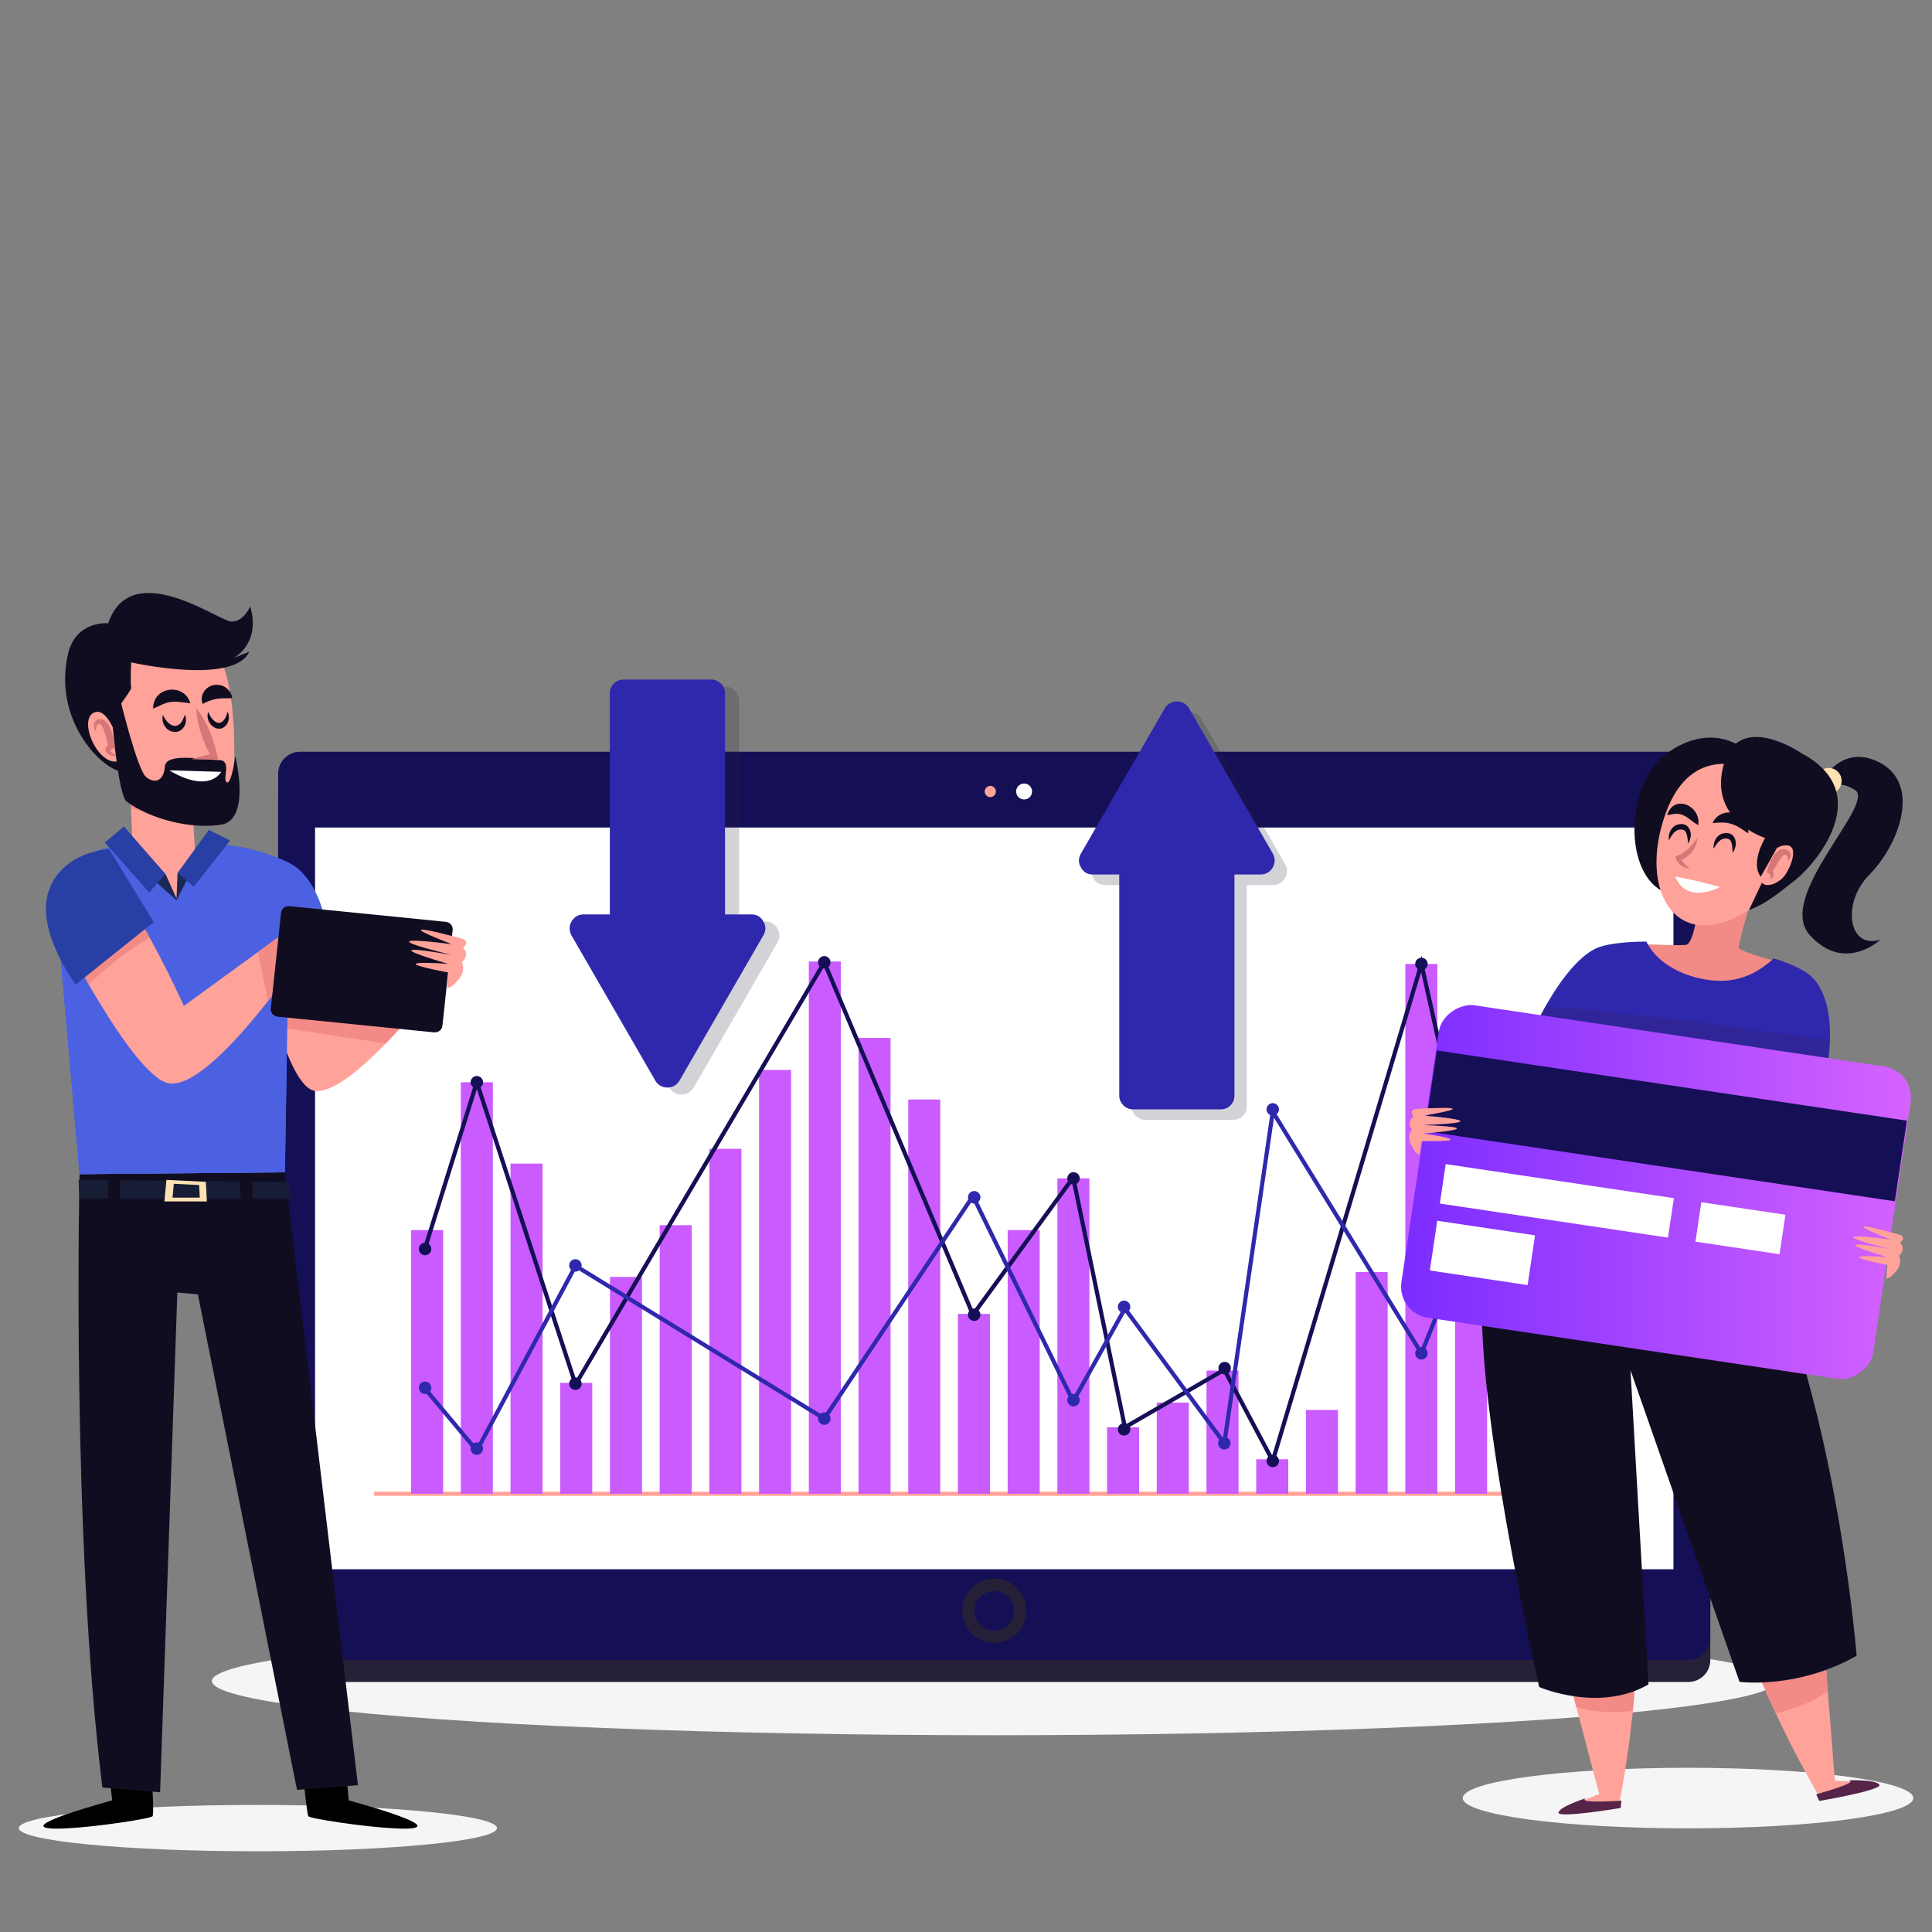 <?xml version="1.0" encoding="UTF-8"?>
<svg id="Layer_1" data-name="Layer 1" xmlns="http://www.w3.org/2000/svg" xmlns:xlink="http://www.w3.org/1999/xlink" viewBox="0 0 400 400">
  <rect x="0" y="0" width="400" height="400" fill="#808080" stroke="none"/>
  <defs>
    <style>
      .cls-1 {
        fill: #4b61e2;
      }

      .cls-2 {
        fill: #171d35;
      }

      .cls-3 {
        fill: #110d21;
      }

      .cls-4 {
        fill: #1a2854;
      }

      .cls-5 {
        fill: #150f56;
      }

      .cls-6 {
        fill: #fff;
      }

      .cls-7 {
        fill: #fee2b3;
      }

      .cls-8 {
        stroke: #261f38;
        stroke-width: 2.57px;
      }

      .cls-8, .cls-9, .cls-10, .cls-11 {
        fill: none;
        stroke-miterlimit: 10;
      }

      .cls-12 {
        fill: #ffa299;
      }

      .cls-13 {
        fill: #d67676;
      }

      .cls-14 {
        fill: #562349;
      }

      .cls-9 {
        stroke: #2f28ad;
      }

      .cls-9, .cls-10, .cls-11 {
        stroke-width: .86px;
      }

      .cls-10 {
        stroke: #ffa299;
      }

      .cls-15 {
        fill: #321949;
      }

      .cls-15, .cls-16 {
        opacity: .2;
      }

      .cls-16, .cls-17 {
        fill: #261f38;
      }

      .cls-18 {
        fill: #f5f5f5;
      }

      .cls-19 {
        fill: #2840a5;
      }

      .cls-20 {
        fill: #2f28ad;
      }

      .cls-21 {
        fill: #f28b86;
      }

      .cls-11 {
        stroke: #150f56;
      }

      .cls-22 {
        fill: #c95bff;
      }

      .cls-23 {
        fill: url(#linear-gradient);
      }
    </style>
    <linearGradient id="linear-gradient" x1="290.05" y1="246.78" x2="395.6" y2="246.78" gradientTransform="translate(536.32 -128.71) rotate(81.51)" gradientUnits="userSpaceOnUse">
      <stop offset="0" stop-color="#7a2cff"/>
      <stop offset="1" stop-color="#d663ff"/>
    </linearGradient>
  </defs>
  <ellipse class="cls-18" cx="205.85" cy="348.04" rx="161.98" ry="11.22"/>
  <rect class="cls-17" x="57.59" y="160.23" width="296.51" height="188" rx="4.54" ry="4.54"/>
  <rect class="cls-5" x="57.59" y="155.64" width="296.51" height="188" rx="4.54" ry="4.54"/>
  <circle class="cls-8" cx="205.85" cy="333.5" r="5.36"/>
  <rect class="cls-6" x="65.23" y="171.33" width="281.24" height="153.57"/>
  <circle class="cls-12" cx="205.03" cy="163.87" r="1.16"/>
  <circle class="cls-6" cx="212.03" cy="163.87" r="1.65"/>
  <line class="cls-10" x1="77.46" y1="309.27" x2="336.64" y2="309.27"/>
  <rect class="cls-12" x="311.55" y="290.39" width="6.63" height="18.88"/>
  <rect class="cls-22" x="290.96" y="199.58" width="6.63" height="109.69"/>
  <rect class="cls-22" x="270.38" y="291.92" width="6.63" height="17.35"/>
  <rect class="cls-22" x="249.79" y="283.76" width="6.63" height="25.51"/>
  <rect class="cls-22" x="229.21" y="295.5" width="6.63" height="13.77"/>
  <rect class="cls-22" x="208.63" y="254.68" width="6.63" height="54.59"/>
  <rect class="cls-22" x="188.04" y="227.64" width="6.63" height="81.63"/>
  <rect class="cls-22" x="167.46" y="199.07" width="6.63" height="110.2"/>
  <rect class="cls-22" x="136.58" y="253.66" width="6.63" height="55.61"/>
  <rect class="cls-22" x="115.99" y="286.31" width="6.63" height="22.96"/>
  <rect class="cls-22" x="95.41" y="224.07" width="6.63" height="85.2"/>
  <rect class="cls-22" x="85.12" y="254.68" width="6.63" height="54.59"/>
  <rect class="cls-22" x="301.26" y="221.01" width="6.63" height="88.26"/>
  <rect class="cls-22" x="280.67" y="263.35" width="6.63" height="45.92"/>
  <rect class="cls-22" x="260.09" y="302.13" width="6.63" height="7.14"/>
  <rect class="cls-22" x="239.5" y="290.39" width="6.63" height="18.88"/>
  <rect class="cls-22" x="218.92" y="243.97" width="6.63" height="65.3"/>
  <rect class="cls-22" x="198.33" y="272.03" width="6.63" height="37.24"/>
  <rect class="cls-22" x="177.75" y="214.89" width="6.63" height="94.38"/>
  <rect class="cls-22" x="157.16" y="221.52" width="6.63" height="87.75"/>
  <rect class="cls-22" x="146.87" y="237.85" width="6.63" height="71.43"/>
  <rect class="cls-22" x="126.29" y="264.37" width="6.63" height="44.9"/>
  <rect class="cls-22" x="105.7" y="240.91" width="6.63" height="68.36"/>
  <rect class="cls-12" x="321.84" y="254.68" width="6.63" height="54.59"/>
  <polyline class="cls-11" points="87.84 258.93 98.72 224.07 119.16 286.64 170.66 199.24 201.44 272.2 222.19 243.8 232.9 295.5 253.48 283.59 263.51 302.47 294.29 199.58 314.53 290.39 325.24 254.85"/>
  <circle class="cls-5" cx="88.01" cy="258.59" r="1.29"/>
  <circle class="cls-5" cx="98.72" cy="224.07" r="1.29"/>
  <circle class="cls-5" cx="119.13" cy="286.48" r="1.29"/>
  <circle class="cls-5" cx="170.66" cy="199.24" r="1.29"/>
  <circle class="cls-5" cx="201.7" cy="272.2" r="1.29"/>
  <circle class="cls-5" cx="222.26" cy="243.97" r="1.29"/>
  <circle class="cls-5" cx="232.73" cy="295.93" r="1.29"/>
  <circle class="cls-5" cx="253.55" cy="283.25" r="1.29"/>
  <circle class="cls-5" cx="263.51" cy="302.47" r="1.29"/>
  <circle class="cls-5" cx="314.7" cy="290.73" r="1.29"/>
  <circle class="cls-5" cx="325.24" cy="254.68" r="1.29"/>
  <circle class="cls-5" cx="294.29" cy="199.58" r="1.29"/>
  <polyline class="cls-9" points="87.84 287.33 98.72 300.34 119.16 262.08 170.66 293.71 201.44 247.64 222.19 290.14 232.9 270.94 253.48 298.81 263.51 230.19 294.29 280.19 314.53 229.68 325.24 274.58"/>
  <circle class="cls-20" cx="88.01" cy="287.33" r="1.29"/>
  <circle class="cls-20" cx="98.72" cy="299.92" r="1.29"/>
  <circle class="cls-20" cx="170.66" cy="293.71" r="1.29"/>
  <circle class="cls-20" cx="201.7" cy="247.88" r="1.29"/>
  <circle class="cls-20" cx="222.26" cy="289.88" r="1.29"/>
  <circle class="cls-20" cx="232.73" cy="270.57" r="1.29"/>
  <circle class="cls-20" cx="263.51" cy="229.68" r="1.29"/>
  <circle class="cls-20" cx="314.7" cy="229.68" r="1.29"/>
  <circle class="cls-20" cx="325.24" cy="274.58" r="1.29"/>
  <circle class="cls-20" cx="253.48" cy="298.81" r="1.29"/>
  <circle class="cls-20" cx="294.29" cy="280.19" r="1.29"/>
  <circle class="cls-20" cx="119.13" cy="261.99" r="1.29"/>
  <path class="cls-16" d="M121.22,195.1c5.8,10.04,11.6,20.09,17.4,30.13,1.07,1.86,3.88,1.86,4.96,0,5.8-10.04,11.6-20.09,17.4-30.13.6-1.04.48-2.05-.01-2.83-.41-.85-1.23-1.49-2.47-1.49h-5.47v-45.76c0-1.56-1.31-2.87-2.87-2.87h-18.11c-.89,0-1.57.34-2.03.84-.51.46-.84,1.14-.84,2.03v45.76h-5.47c-2.18,0-3.56,2.44-2.48,4.32Z"/>
  <path class="cls-20" d="M118.3,193.64c5.8,10.04,11.6,20.09,17.4,30.13,1.07,1.86,3.88,1.86,4.96,0,5.8-10.04,11.6-20.09,17.4-30.13.6-1.04.48-2.05-.01-2.83-.41-.85-1.23-1.49-2.47-1.49h-5.47v-45.76c0-1.56-1.31-2.87-2.87-2.87h-18.11c-.89,0-1.57.34-2.03.84-.51.46-.84,1.14-.84,2.03v45.76h-5.47c-2.18,0-3.56,2.44-2.48,4.32Z"/>
  <path class="cls-16" d="M266.09,178.92c-5.8-10.04-11.6-20.09-17.4-30.13-1.07-1.86-3.88-1.86-4.96,0-5.8,10.04-11.6,20.09-17.4,30.13-.6,1.04-.48,2.05.01,2.83.41.85,1.23,1.49,2.47,1.49h5.47v45.76c0,1.56,1.31,2.87,2.87,2.87h18.11c.89,0,1.57-.34,2.03-.84.51-.46.84-1.14.84-2.03v-45.76h5.47c2.18,0,3.56-2.44,2.48-4.32Z"/>
  <path class="cls-20" d="M263.54,176.74c-5.8-10.04-11.6-20.09-17.4-30.13-1.07-1.86-3.88-1.86-4.96,0-5.8,10.04-11.6,20.09-17.4,30.13-.6,1.04-.48,2.05.01,2.83.41.85,1.23,1.49,2.47,1.49h5.47v45.76c0,1.56,1.31,2.87,2.87,2.87h18.11c.89,0,1.57-.34,2.03-.84.51-.46.84-1.14.84-2.03v-45.76h5.47c2.18,0,3.56-2.44,2.48-4.32Z"/>
  <ellipse class="cls-18" cx="349.49" cy="372.27" rx="46.64" ry="6.27"/>
  <path class="cls-3" d="M386.95,181.19c6.31-6.39,10.77-18.73,2.33-23.25-8.44-4.52-12.65,4.72-12.89,5.04l1.19,1.16s2.12-3.39,6.49-.57c4.37,2.82-16.57,22.11-9.36,30.05,7.22,7.94,14.59.93,14.59.93-6.65,2.12-8.01-7.63-2.35-13.36Z"/>
  <path class="cls-7" d="M375.93,161.67c0,1.48,1.2,2.68,2.68,2.68s2.68-1.2,2.68-2.68-1.2-2.68-2.68-2.68-2.68,1.2-2.68,2.68Z"/>
  <path class="cls-21" d="M352.05,183.46s-.86,11.99-3.04,12.17c-3.68.3-15.14-.94-16.6.94-1.46,1.89,5.63,16.35,17.24,14.57,11.61-1.79,20.4-9.96,20.4-9.96l-3.2-2.43s-7.04-1.83-6.9-2.63c.68-3.79,4.16-14.8,4.16-14.8l-12.06,2.14Z"/>
  <path class="cls-3" d="M360.54,154.72s-6.31-5.2-15.3,1.14c-9,6.34-9.11,25.38-.47,28.91,8.65,3.54,15.77-30.06,15.77-30.06Z"/>
  <path class="cls-12" d="M362.79,159.46s-12.45-6.38-17.95,8.97c-5.83,16.25,2.43,29.33,17.02,20.13,7.65-4.82,13.87-25.53.93-29.09Z"/>
  <path class="cls-3" d="M371.58,182.3c4.02-3.12,17.07-17.96,1.45-26.32,0,0-12.79-8.84-16.06,1.98-3.56,11.81,8.47,15.53,8.47,15.53,0,0-3.12,5.13-.89,8.03l3.38-5.99-2.93,6.77-2.9,6.13c3.46-1.34,5.12-2.74,9.48-6.13Z"/>
  <path class="cls-12" d="M369,175.11c-.39.09-.74.24-1.07.43-1.3,2.22-2.47,4.61-3.2,7.11.88,1.36,3.76.21,4.95-1.62,1.49-2.28,2.91-6.77-.68-5.92Z"/>
  <path class="cls-13" d="M366.27,181.85c.89-.61.03-.88-.49-1.26.51-1.73,1.11-3.74,2.82-4.67,1.01-.42,2.47.3,2.1,1.5-.1.38-.32.67-.56.92,0-.45.07-1.26-.39-1.34-.14-.04-.47.05-.64.17-.05.07-.17.19-.27.32-.67.94-1.31,2.1-1.98,3.1,0,0-.13-.6-.13-.6.67.69.84,1.98-.46,1.88h0Z"/>
  <path class="cls-13" d="M351.45,173.5c-.18,2.11-1.66,4.11-3.78,4.63,0,0,.36-.65.36-.65.19.88.82,1.69,1.79,2.27-1.34.11-2.67-1.03-2.97-2.45,1.97-.53,3.39-2.22,4.6-3.8h0Z"/>
  <path class="cls-6" d="M346.84,181.48s6.24,1.18,9.25,2.19c0,0-6.84,3.73-9.25-2.19Z"/>
  <path class="cls-3" d="M358.72,176.57c-.03-.74-.05-1.45-.22-2.04-.18-.62-.48-.85-.98-.92-1.3-.18-2.07,1.04-2.74,2.09-.11-1.15.42-2.5,1.56-3.03,2.78-1.02,3.85,1.89,2.38,3.9h0Z"/>
  <path class="cls-3" d="M349.5,174.63c-.07-.74-.13-1.45-.33-2.02-.21-.61-.52-.82-1.03-.86-1.31-.11-2.01,1.15-2.62,2.24-.18-1.14.28-2.52,1.39-3.11,2.72-1.17,3.95,1.67,2.6,3.76h0Z"/>
  <path class="cls-3" d="M354.58,170.41c.7-1.73,2.77-2.61,4.57-2.03.93.3,1.71.93,2.18,1.67.47.74.7,1.58.65,2.46-.42-.2-.73-.43-1.04-.65-2.15-1.47-3.41-1.77-6.36-1.45h0Z"/>
  <path class="cls-3" d="M351.6,170.84c-1.62-.89-2.59-2.3-4.41-2.36-.66-.03-1.28.2-2.02.28,1.34-4.46,7.07-1.97,6.43,2.08h0Z"/>
  <path class="cls-20" d="M375.77,202.95c-1.43-1.79-4.56-3.31-8.55-4.53-3.26,3.05-7.27,4.99-12.26,4.6-5.63-.43-11.78-3.23-14.1-8.08-4.84.04-8.79.54-10.7,1.54-6.82,3.59-12.57,16.52-12.57,16.52l60.33,9.7s3.24-13.01-2.15-19.75Z"/>
  <path class="cls-15" d="M320.02,208.3c-1.51,2.67-2.42,4.71-2.42,4.71l60.33,9.7s.82-3.3.95-7.44c-19.59-2.63-39.15-5.42-58.86-6.96Z"/>
  <path class="cls-12" d="M335.57,307.47s7.92,22.99-.38,66.34c0,0-22.93,4.85-4.08-2.37,0,0-10.85-40.74-14.24-55.44-3.39-14.7,18.7-8.54,18.7-8.54Z"/>
  <path class="cls-21" d="M338.06,354.21c3.04-30.64-2.49-46.74-2.49-46.74,0,0-22.1-6.16-18.7,8.54,1.9,8.23,6.13,24.6,9.49,37.43,3.62,1.08,7.76,1.25,11.7.76Z"/>
  <path class="cls-14" d="M328.43,372.27s-5.62,1.78-5.75,3.01c-.14,1.23,12.87-.96,12.87-.96l.14-1.51s-9.59.68-7.26-.55Z"/>
  <path class="cls-12" d="M354.57,309.77s.12,24.32,22.25,62.5c0,0,23.25-2.99,3.07-3.58,0,0-3.2-42.03-4.85-57.03-1.65-15-20.48-1.89-20.48-1.89Z"/>
  <path class="cls-21" d="M367.64,354.71c-12.99-27.92-13.07-44.94-13.07-44.94,0,0,18.83-13.11,20.48,1.89.92,8.39,2.33,25.25,3.39,38.47-3.06,2.21-6.92,3.74-10.8,4.58Z"/>
  <path class="cls-14" d="M382.7,368.58s5.89-.17,6.42.95c.54,1.12-12.47,3.34-12.47,3.34l-.63-1.38s9.28-2.52,6.67-2.91Z"/>
  <path class="cls-3" d="M326.76,234.01s-20.47,12.93-19.93,39.32c.54,26.39,11.85,75.95,11.85,75.95,0,0,12.39,5.39,22.62-.54l-3.72-65.04,22.57,64.5s11.85,1.62,24.24-5.39c0,0-6.46-83.49-36.63-107.73l-21.01-1.08Z"/>
  <rect class="cls-23" x="310.12" y="197.41" width="65.4" height="98.76" rx="6.5" ry="6.5" transform="translate(48.16 549.44) rotate(-81.51)"/>
  <rect class="cls-5" x="336.43" y="183.89" width="16.88" height="98.4" transform="translate(63.44 539.78) rotate(-81.51)"/>
  <rect class="cls-6" x="318.18" y="224.72" width="8.26" height="47.76" transform="translate(28.87 530.7) rotate(-81.51)"/>
  <rect class="cls-6" x="301.7" y="249.14" width="10.41" height="20.47" transform="translate(5.08 524.65) rotate(-81.51)"/>
  <rect class="cls-6" x="356.19" y="245.47" width="8.26" height="17.6" transform="translate(55.66 573.12) rotate(-81.51)"/>
  <path class="cls-12" d="M393.4,257.26s1.39-.97-.08-1.61c0,0-15.5-4.45-1.93.99,0,0-17.2-2.39-.08,1.98,0,0-15.79-3-.64,1.65,0,0-12.99-.98.08,1.61l-.22,2.89s.95-.16,1.66-1.17c.86-.83,1.62-2.07.98-3.64,0,0,1.56-1.16.23-2.71Z"/>
  <path class="cls-12" d="M292.68,231.16s-1.15-1.24.42-1.56c0,0,16.09-1.05,1.67,1.38,0,0,17.31,1.32-.34,1.95,0,0,16.06.43.27,1.75,0,0,12.9,1.81-.42,1.56l-.4,2.87s-.9-.36-1.38-1.49c-.67-.99-1.14-2.36-.18-3.76,0,0-1.28-1.46.36-2.69Z"/>
  <ellipse class="cls-18" cx="53.39" cy="378.49" rx="49.5" ry="4.8"/>
  <path d="M30.42,353.94s1.76,21.08,1.17,22.08c-.59,1-44.47,6.84-8.36-3.28l-2.05-18.09,9.25-.71Z"/>
  <path d="M60.5,343.4s2.74,31.63,3.33,32.62c.59,1,44.47,6.84,8.36-3.28l-2.44-28.63-9.25-.71Z"/>
  <path class="cls-3" d="M16.47,243.11s-1.75,74.71,4.73,126.98l11.95.98,3.57-103.47,4.25.39,20.52,102.58,12.62-.96-15.12-126.9-42.52.39Z"/>
  <path class="cls-2" d="M52.32,248.15h8.08l-.84-3.45-7.37-.07c.05,1.17.09,2.35.13,3.52Z"/>
  <path class="cls-2" d="M49.68,244.6l-24.83-.23c0,1.26.02,2.52.04,3.78h24.92c-.04-1.18-.08-2.36-.13-3.54Z"/>
  <path class="cls-2" d="M22.34,244.34l-6.08-.06.21,3.86h5.91c-.02-1.27-.03-2.53-.04-3.8Z"/>
  <path class="cls-7" d="M42.62,244.69l-8.16-.41-.42,4.47h8.79l-.21-4.06ZM35.72,247.96l.27-2.87,5.24.26.13,2.61h-5.65Z"/>
  <polygon class="cls-12" points="27.47 176.38 27.04 165.11 39.7 164.56 40.4 176.65 36.57 187.71 27.47 176.38"/>
  <path class="cls-21" d="M39.11,169.84c.35.07.7.15,1.04.23l-.45-5.51-12.66.55.14,2.32c3.95.93,7.94,1.61,11.92,2.4Z"/>
  <path class="cls-12" d="M22.97,150.2s2.27,14.75,3.98,15.46c2.65,1.1,16.12,6.26,20.1,1.47,1.79-2.15,2.65-23.37-1.71-31.29-4.36-7.91-17.82-7.73-21.62-1.84-3.79,5.89-.76,16.2-.76,16.2Z"/>
  <path class="cls-3" d="M51.79,125.54s-1.33,3.31-3.98,3.13-20.67-13.43-25.41.37c0,0-6.75-.67-8.34,6.44-3.37,15,8.91,25.4,11.9,24.16l-3.6-12.88,2.13,8.78,2.84-.64-2.46-8.93c1.13-1.66,2.39-3.24,2.28-3.68-.19-.74,0-5.15,0-5.15,0,0,21.24,4.79,24.46-2.21l-3.22,1.29s5.69-2.94,3.41-10.67Z"/>
  <path class="cls-12" d="M25.44,156.27s-2.65-10.49-6.07-8.7c-3.41,1.79,1.56,12.42,5.97,9.66l.09-.97Z"/>
  <path class="cls-13" d="M24.2,156.55c-1.85.05-3.53-1.32-1.4-2.61,0,0-.33.63-.33.63-.32-1.28-.66-2.69-1.16-3.88-.19-.38-.31-.65-.61-.8-.39-.09-.56.03-.73.52-.09.31-.15.67-.17,1.04-.59-.91-.51-2.57.93-2.58,2.33.17,2.82,4.19,2.98,6.01,0,0-.38.15-.38.15-.21.09-.47.2-.52.25-.04.03-.03-.03-.07,0,.22.55.92.86,1.46,1.28h0Z"/>
  <path class="cls-3" d="M23.09,147.42s1.25,17.15,3.15,18.55c4.93,3.63,13.2,5.74,19.51,4.78,6.31-.96,2.96-14.15,2.96-14.15,0,0-.79,5.93-1.77,5.36-.99-.57,1.18-4.59-1.58-4.59s-11.04-1.72-11.23,1.34c-.2,3.06-2.17,3.63-3.94,2.1-1.77-1.53-5.32-16.07-5.32-16.07l-1.77,2.68Z"/>
  <path class="cls-13" d="M39.65,157.17c1.54-.5,3.09-.86,4.65-1.2l-.52.85c-1.7-3.15-2.97-6.52-3.15-10.17,2.45,3.09,3.74,6.77,4.51,10.56-1.83.05-3.65.09-5.5-.04h0Z"/>
  <path class="cls-3" d="M41.95,145.74c-.68-1.74.55-3.65,2.43-3.93,1.43-.19,2.61.45,3.31,1.54.59,1.25.58,1.24-.75,1.22-2-.02-3.1.2-4.99,1.17h0Z"/>
  <path class="cls-3" d="M39.4,145.6c-1.8-.22-3.02-.43-4-.27-1.27.11-2.44.88-3.69,1.38-.1-4.59,6.45-5.42,7.7-1.1h0Z"/>
  <path class="cls-3" d="M33.72,148c.64,1.48,2.28,3.21,3.7,1.7.36-.42.6-1.03.85-1.72.72,1.47-.28,3.69-2.16,3.56-1.77-.1-2.82-1.99-2.38-3.53h0Z"/>
  <path class="cls-3" d="M43.09,147.37c1.24,2.84,3.14,3.28,4.06-.03.25.64.34,1.39.07,2.13-1.41,3.04-4.96.61-4.13-2.1h0Z"/>
  <path class="cls-6" d="M35.04,159.49l10.76.31s-2.37,4.66-10.76-.31Z"/>
  <path class="cls-12" d="M92.04,201.71s-18.74,25.09-26.82,24.15c-5.92-.69-10.99-26.03-10.99-26.03l12.6-4.08,3.88,14.43,17.45-13.17,3.88,4.7Z"/>
  <path class="cls-21" d="M79.88,216.03c6.47-6.69,12.16-14.31,12.16-14.31l-3.88-4.7-17.45,13.17-3.88-14.43-12.6,4.08s1.27,6.35,3.28,12.78c7.45,1.16,14.9,2.31,22.36,3.41Z"/>
  <path class="cls-1" d="M59.75,178.62s5.69,1.97,7.84,13.06l-11.63,4.39,3.79-17.45Z"/>
  <path class="cls-1" d="M60.05,178.71s-9.5-4.77-17.61-3.67l-5.89,10.97-11.19-10.86c-8.64.18-14.3,7.39-14.21,7.95.21,1.42,5.32,60,5.32,60l42.52-.39,1.06-64Z"/>
  <path class="cls-1" d="M46.26,212.41c-12.82-7.8-24.46-16.52-34.89-27.03,1.02,11,5.1,57.73,5.1,57.73l42.52-.39.37-22.55c-4.4-2.53-8.77-5.12-13.1-7.76Z"/>
  <polygon class="cls-4" points="34.25 180.94 36.55 186.02 36.76 180.74 40.55 178.63 36.55 186.4 31.77 182.13 34.25 180.94"/>
  <polygon class="cls-19" points="21.7 174.44 30.91 184.8 34.25 180.94 25.65 171.11 21.7 174.44"/>
  <polygon class="cls-19" points="36.76 180.74 40.11 183.58 47.64 174.04 43.25 171.81 36.76 180.74"/>
  <path class="cls-12" d="M10.72,189.58s15.3,31.15,23.48,34.49c8.19,3.34,27.57-25.37,27.57-25.37l-2.59-5.79-21.11,15.35s-10.77-24.03-17.45-28.26c-6.68-4.23-9.91,9.57-9.91,9.57Z"/>
  <path class="cls-21" d="M55.49,207.26c3.69-4.71,6.29-8.55,6.29-8.55l-2.59-5.79-5.8,4.22c.68,3.38,1.38,6.75,2.1,10.12Z"/>
  <path class="cls-21" d="M31,194.15c-3.36-6.06-7.29-12.19-10.37-14.14-6.68-4.23-9.91,9.57-9.91,9.57,0,0,3.29,6.69,7.63,14.21,3.92-3.65,8.01-7.07,12.65-9.64Z"/>
  <path class="cls-19" d="M22.57,175.79s-9.69.44-12.49,8.68c-2.8,8.23,5.6,19.36,5.6,19.36l16.16-12.91-9.26-15.13Z"/>
  <path class="cls-3" d="M91.6,212.38c-.09.84-.86,1.44-1.72,1.36l-32.41-3.25c-.86-.09-1.49-.83-1.4-1.67l2.12-19.85c.09-.84.86-1.44,1.72-1.36l32.41,3.25c.86.09,1.49.83,1.4,1.67l-2.12,19.85Z"/>
  <path class="cls-12" d="M95.86,196.18s1.6-1.08-.09-1.8c0,0-17.86-4.97-2.22,1.11,0,0-19.81-2.67-.09,2.22,0,0-18.19-3.35-.73,1.84,0,0-14.97-1.09.09,1.8l-.25,3.23s1.1-.18,1.91-1.31c1-.93,1.87-2.31,1.13-4.07,0,0,1.8-1.29.26-3.03Z"/>
</svg>
